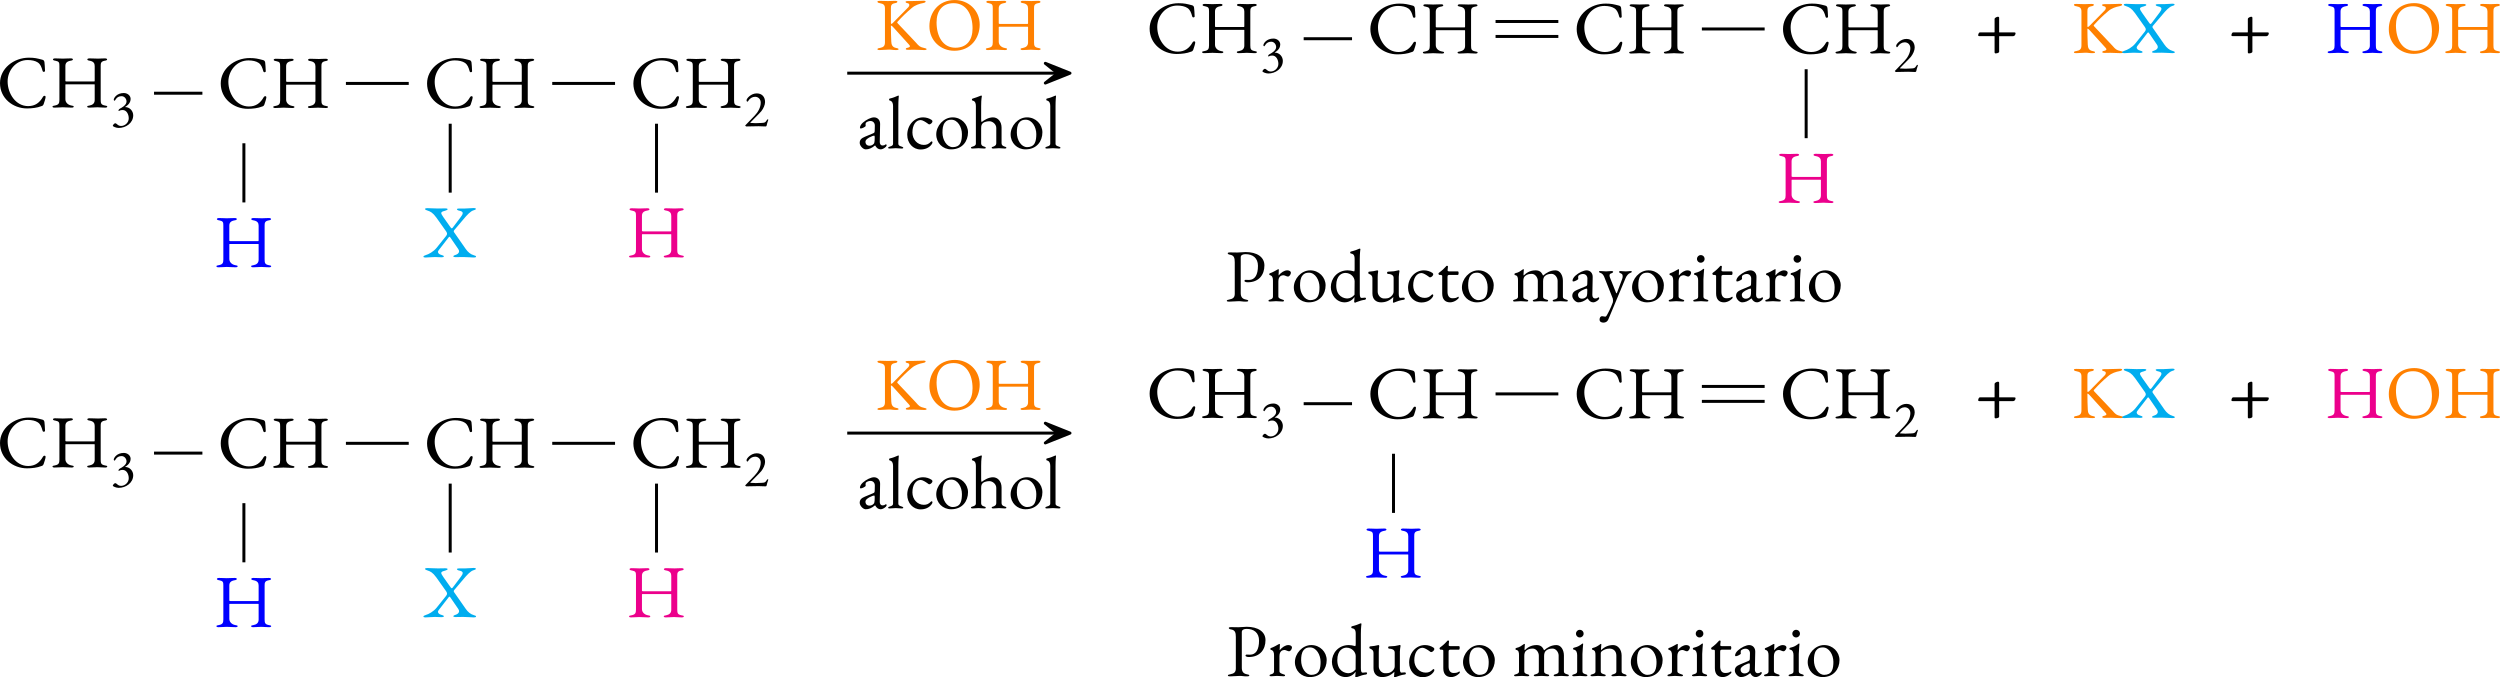 <?xml version="1.0" encoding="UTF-8" standalone="no"?>
<svg
   width="333.188pt"
   height="90.284pt"
   viewBox="0 0 333.188 90.283"
   version="1.1"
   id="svg6185"
   sodipodi:docname="deshidrohalogenacion-haluros-alquilo.svg"
   inkscape:version="1.2.2 (b0a8486, 2022-12-01)"
   xmlns:inkscape="http://www.inkscape.org/namespaces/inkscape"
   xmlns:sodipodi="http://sodipodi.sourceforge.net/DTD/sodipodi-0.dtd"
   xmlns:xlink="http://www.w3.org/1999/xlink"
   xmlns="http://www.w3.org/2000/svg"
   xmlns:svg="http://www.w3.org/2000/svg">
  <sodipodi:namedview
     id="namedview6187"
     pagecolor="#ffffff"
     bordercolor="#666666"
     borderopacity="1.0"
     inkscape:showpageshadow="2"
     inkscape:pageopacity="0.0"
     inkscape:pagecheckerboard="0"
     inkscape:deskcolor="#d1d1d1"
     inkscape:document-units="pt"
     showgrid="false"
     inkscape:zoom="1.8266272"
     inkscape:cx="220.07774"
     inkscape:cy="61.86265"
     inkscape:window-width="1280"
     inkscape:window-height="456"
     inkscape:window-x="1940"
     inkscape:window-y="460"
     inkscape:window-maximized="0"
     inkscape:current-layer="svg6185" />
  <defs
     id="defs5739">
    <g
       id="g5737">
      <g
         id="glyph-0-0">
        <path
           d="M 0.5,0 H 4.484 V -4.719 H 0.5 Z M 1,-0.5 V -4.219 H 3.984 V -0.5 Z m 0,0"
           id="path5662" />
      </g>
      <g
         id="glyph-0-1">
        <path
           d="m 4.062,0.156 c 0.641,0 1.391,-0.094 1.875,-0.297 C 6.156,-0.203 6.156,-0.219 6.266,-0.406 6.375,-0.703 6.531,-1.219 6.531,-1.375 c 0,-0.203 -0.25,-0.203 -0.344,-0.031 -0.438,0.781 -1.031,1.25 -1.984,1.25 -1.656,0 -2.734,-1.672 -2.734,-3.297 0,-1.469 1.109,-2.844 2.672,-2.844 0.547,0 1.031,0.109 1.359,0.328 0.359,0.25 0.484,0.609 0.625,1.109 0.062,0.234 0.344,0.141 0.328,0 C 6.438,-5.391 6.406,-5.703 6.375,-6.016 6.344,-6.188 6.281,-6.297 6.078,-6.344 c -0.672,-0.172 -1,-0.266 -1.766,-0.266 -2.047,0 -3.859,1.453 -3.859,3.391 0,2.031 1.734,3.375 3.609,3.375 z m 0,0"
           id="path5665" />
      </g>
      <g
         id="glyph-0-2">
        <path
           d="M 0.656,0.047 C 1.203,0.047 1.328,0 1.75,0 c 0.469,0 0.625,0.047 1.172,0.047 0.172,0 0.281,-0.047 0.281,-0.125 0,-0.094 -0.078,-0.125 -0.312,-0.156 C 2.438,-0.312 2.094,-0.641 2.094,-1.062 v -1.891 c 0,-0.078 0,-0.109 0.047,-0.109 h 3.812 C 6.016,-3.062 6,-2.984 6,-2.906 v 1.938 C 6,-0.531 5.734,-0.312 5.312,-0.234 5.078,-0.203 5,-0.172 5,-0.078 5,0 5.109,0.047 5.281,0.047 5.828,0.047 5.938,0 6.344,0 c 0.422,0 0.5,0.047 1.047,0.047 0.172,0 0.281,-0.047 0.281,-0.125 0,-0.094 -0.078,-0.125 -0.312,-0.156 -0.5,-0.094 -0.562,-0.281 -0.562,-0.766 v -4.5 c 0,-0.375 0.031,-0.609 0.531,-0.703 C 7.562,-6.234 7.656,-6.297 7.656,-6.375 c 0,-0.078 -0.094,-0.141 -0.297,-0.141 -0.531,0 -0.547,0.031 -0.906,0.031 -0.438,0 -0.609,-0.031 -1.156,-0.031 -0.172,0 -0.281,0.062 -0.281,0.141 0,0.078 0.094,0.141 0.328,0.172 C 5.844,-6.109 6,-5.859 6,-5.5 v 1.938 c 0,0.094 -0.016,0.125 -0.062,0.125 H 2.234 c -0.062,0 -0.141,-0.016 -0.141,-0.094 V -5.5 c 0,-0.375 0.172,-0.609 0.672,-0.703 C 3,-6.234 3.094,-6.297 3.094,-6.375 c 0,-0.078 -0.078,-0.141 -0.281,-0.141 -0.547,0 -0.656,0.031 -1.062,0.031 -0.391,0 -0.484,-0.031 -1.016,-0.031 -0.203,0 -0.297,0.062 -0.297,0.141 0,0.078 0.094,0.141 0.328,0.172 0.5,0.094 0.531,0.25 0.531,0.703 v 4.516 c 0,0.469 -0.109,0.656 -0.609,0.75 -0.234,0.031 -0.312,0.062 -0.312,0.156 0,0.078 0.109,0.125 0.281,0.125 z m 0,0"
           id="path5668" />
      </g>
      <g
         id="glyph-0-3">
        <path
           d="m 0.234,0.047 c 0.328,0 0.812,-0.062 1.266,-0.062 0.359,0 0.703,0.031 0.875,0.031 0.172,0 0.297,-0.031 0.297,-0.109 0,-0.094 -0.094,-0.141 -0.328,-0.203 -0.266,-0.062 -0.453,-0.219 -0.453,-0.406 0,-0.062 0.031,-0.141 0.094,-0.219 L 3.328,-2.656 C 3.406,-2.75 3.453,-2.75 3.547,-2.609 l 1.031,1.5 c 0.094,0.125 0.125,0.234 0.125,0.328 0,0.25 -0.234,0.406 -0.438,0.469 C 4.125,-0.266 3.938,-0.203 3.938,-0.109 3.938,-0.031 4.062,0 4.234,0 4.469,0 4.844,-0.016 5.25,-0.016 c 0.469,0 1.156,0.062 1.422,0.062 0.172,0 0.297,-0.031 0.297,-0.109 0,-0.094 -0.094,-0.141 -0.328,-0.203 -0.375,-0.094 -0.766,-0.406 -1.062,-0.844 L 4.031,-3.328 c -0.078,-0.156 -0.047,-0.188 0.141,-0.406 L 5.312,-5.078 C 5.75,-5.609 6.234,-6.125 6.609,-6.234 6.844,-6.297 6.938,-6.344 6.938,-6.438 c 0,-0.078 -0.125,-0.109 -0.281,-0.109 -0.281,0 -0.75,0.062 -1.141,0.062 -0.297,0 -0.578,0 -0.812,0 -0.172,0 -0.281,0.031 -0.281,0.109 0,0.078 0.188,0.172 0.328,0.188 0.312,0.062 0.438,0.172 0.438,0.312 0,0.141 -0.094,0.312 -0.25,0.516 L 3.875,-3.953 C 3.766,-3.812 3.703,-3.781 3.562,-3.984 l -0.906,-1.281 c -0.219,-0.312 -0.328,-0.5 -0.328,-0.609 0,-0.172 0.188,-0.219 0.516,-0.312 C 3.078,-6.266 3.172,-6.297 3.172,-6.391 3.172,-6.469 3.047,-6.5 2.875,-6.5 c -0.172,0 -0.578,0.016 -0.984,0.016 -0.5,0 -1.094,-0.047 -1.422,-0.047 -0.172,0 -0.297,0.031 -0.297,0.109 0,0.094 0.125,0.156 0.344,0.219 0.328,0.109 0.656,0.234 1.156,0.922 L 3,-3.406 c 0.188,0.281 0.094,0.422 -0.047,0.609 l -1.25,1.562 C 1.281,-0.719 0.625,-0.375 0.281,-0.281 c -0.219,0.078 -0.328,0.125 -0.328,0.219 0,0.078 0.109,0.109 0.281,0.109 z m 0,0"
           id="path5671" />
      </g>
      <g
         id="glyph-0-4">
        <path
           d="m 0.594,0.047 c 0.547,0 0.766,-0.062 1.266,-0.062 0.375,0 0.438,0.062 0.969,0.062 C 3,0.047 3.125,0.016 3.125,-0.062 c 0,-0.094 -0.109,-0.141 -0.328,-0.172 -0.5,-0.094 -0.625,-0.438 -0.641,-0.859 C 2.125,-1.891 2.109,-2.375 2.109,-3.016 c 0,-0.062 -0.016,-0.203 0.031,-0.203 0.047,0 0.156,0.094 0.234,0.172 l 2.109,2.328 c 0.078,0.094 0.156,0.172 0.156,0.25 0,0.078 -0.078,0.156 -0.281,0.203 -0.188,0.031 -0.266,0.078 -0.266,0.172 0,0.078 0.109,0.109 0.281,0.109 C 4.828,0.016 4.938,0 5.188,0 c 0.547,0 0.797,0.047 1.375,0.047 0.172,0 0.297,-0.031 0.297,-0.109 0,-0.094 -0.094,-0.125 -0.328,-0.172 -0.562,-0.125 -0.672,-0.234 -1.094,-0.719 l -2.422,-2.562 C 2.953,-3.594 2.922,-3.656 2.969,-3.703 3.672,-4.469 4.172,-4.953 4.891,-5.562 5.344,-5.953 5.906,-6.125 6.406,-6.219 6.625,-6.266 6.734,-6.328 6.734,-6.422 c 0,-0.062 -0.094,-0.109 -0.219,-0.109 -0.141,0 -1.047,0.047 -1.625,0.047 h -0.531 c -0.172,0 -0.297,0.031 -0.297,0.109 0,0.078 0.078,0.141 0.312,0.188 0.125,0.031 0.188,0.125 0.188,0.234 0,0.094 -0.047,0.203 -0.141,0.297 l -2,2.031 c -0.062,0.094 -0.203,0.188 -0.266,0.188 -0.047,0 -0.047,-0.141 -0.047,-0.188 V -5.5 c 0,-0.375 0.031,-0.609 0.531,-0.703 C 2.875,-6.234 2.969,-6.312 2.969,-6.406 c 0,-0.078 -0.125,-0.109 -0.281,-0.109 -0.547,0 -0.594,0.031 -0.969,0.031 -0.438,0 -0.578,-0.031 -1.125,-0.031 -0.172,0 -0.281,0.031 -0.281,0.109 0,0.094 0.094,0.172 0.328,0.203 0.5,0.094 0.672,0.25 0.672,0.703 V -1 c 0,0.484 -0.172,0.672 -0.672,0.766 C 0.406,-0.203 0.312,-0.156 0.312,-0.062 c 0,0.078 0.109,0.109 0.281,0.109 z m 0,0"
           id="path5674" />
      </g>
      <g
         id="glyph-0-5">
        <path
           d="m 3.766,0.141 c 2.203,0 3.391,-1.688 3.391,-3.484 0,-1.953 -1.547,-3.281 -3.312,-3.281 -2.203,0 -3.391,1.688 -3.391,3.484 0,1.969 1.547,3.281 3.312,3.281 z m 0.141,-0.406 c -1.656,0 -2.5,-1.516 -2.5,-3.375 0,-1.547 0.781,-2.562 2.281,-2.562 1.672,0 2.516,1.516 2.516,3.359 0,1.562 -0.766,2.578 -2.297,2.578 z m 0,0"
           id="path5677" />
      </g>
      <g
         id="glyph-0-6">
        <path
           d="m 1.172,0.141 c 0.422,0 0.797,-0.156 1.234,-0.516 H 2.438 c 0.188,0.344 0.422,0.516 0.734,0.516 0.203,0 0.484,-0.141 0.688,-0.344 0.062,-0.062 0.109,-0.172 0.109,-0.219 0,-0.062 -0.047,-0.109 -0.109,-0.109 -0.016,0 -0.047,0 -0.078,0.047 C 3.688,-0.406 3.578,-0.375 3.406,-0.375 3.188,-0.375 3.047,-0.562 3.047,-0.844 L 3.094,-3.234 C 3.109,-3.75 2.766,-4.125 2.281,-4.125 c -0.391,0 -1.031,0.297 -1.484,0.703 -0.25,0.219 -0.391,0.484 -0.391,0.688 0,0.047 0.031,0.094 0.109,0.094 0.188,0 0.656,-0.25 0.656,-0.344 l -0.016,-0.188 c 0,-0.125 0.016,-0.234 0.094,-0.281 0.141,-0.109 0.359,-0.188 0.547,-0.188 0.391,0 0.609,0.297 0.594,0.641 L 2.375,-2.359 C 2.359,-2.094 2.359,-2.078 2.094,-1.969 L 1.078,-1.547 C 0.594,-1.344 0.375,-1.141 0.375,-0.719 c 0,0.375 0.438,0.859 0.797,0.859 z m 0.469,-0.484 c -0.25,0 -0.5,-0.172 -0.5,-0.531 0,-0.219 0.234,-0.5 0.938,-0.766 C 2.188,-1.672 2.25,-1.688 2.281,-1.688 c 0.078,0 0.094,0.062 0.094,0.219 l -0.016,0.484 c -0.016,0.25 -0.062,0.344 -0.141,0.406 -0.141,0.156 -0.328,0.234 -0.578,0.234 z m 0,0"
           id="path5680" />
      </g>
      <g
         id="glyph-0-7">
        <path
           d="m 0.391,0.031 c 0.391,0 0.453,-0.047 0.812,-0.047 0.344,0 0.406,0.047 0.797,0.047 0.078,0 0.203,-0.016 0.203,-0.094 0,-0.094 -0.125,-0.141 -0.234,-0.172 C 1.781,-0.297 1.547,-0.344 1.547,-0.625 v -4.984 c 0,-0.891 0.062,-1.234 0.062,-1.344 0,-0.031 -0.016,-0.078 -0.047,-0.078 -0.016,0 -0.031,0.016 -0.062,0.016 -0.312,0.125 -0.609,0.281 -1.125,0.391 -0.031,0.016 -0.062,0.062 -0.062,0.125 0,0.062 0.031,0.125 0.078,0.125 0.328,0.078 0.453,0.344 0.453,0.734 V -0.625 c 0,0.281 -0.219,0.328 -0.422,0.391 C 0.312,-0.203 0.188,-0.156 0.188,-0.062 c 0,0.078 0.125,0.094 0.203,0.094 z m 0,0"
           id="path5683" />
      </g>
      <g
         id="glyph-0-8">
        <path
           d="m 2.125,0.156 c 0.609,0 1.109,-0.219 1.438,-0.641 0.094,-0.125 0.141,-0.219 0.141,-0.297 0,-0.094 -0.047,-0.141 -0.109,-0.141 -0.031,0 -0.062,0.016 -0.094,0.047 -0.312,0.312 -0.562,0.422 -0.953,0.422 -0.844,0 -1.516,-0.719 -1.516,-1.656 0,-0.984 0.453,-1.656 1.109,-1.656 0.234,0 0.641,0.25 0.938,0.469 0.078,0.062 0.125,0.109 0.203,0.109 0.172,0 0.422,-0.234 0.422,-0.406 0,-0.062 -0.031,-0.125 -0.109,-0.188 C 3.266,-4 2.875,-4.125 2.453,-4.125 c -1.172,0 -2.109,1.031 -2.109,2.328 0,1.109 0.766,1.953 1.781,1.953 z m 0,0"
           id="path5686" />
      </g>
      <g
         id="glyph-0-9">
        <path
           d="m 2.328,0.141 c 1.5,0 2.25,-1.094 2.25,-2.266 0,-1.078 -0.891,-2 -2.047,-2 -1.219,0 -2.188,1.156 -2.188,2.266 0,1.156 0.875,2 1.984,2 z m 0.219,-0.297 c -0.797,0 -1.375,-0.953 -1.375,-1.938 0,-0.484 0.047,-0.984 0.312,-1.328 C 1.719,-3.734 2,-3.812 2.359,-3.812 c 0.844,0 1.406,0.984 1.406,1.922 0,0.391 -0.031,0.875 -0.203,1.188 C 3.375,-0.312 2.984,-0.156 2.547,-0.156 Z m 0,0"
           id="path5689" />
      </g>
      <g
         id="glyph-0-10">
        <path
           d="m 0.391,0.031 c 0.391,0 0.453,-0.047 0.812,-0.047 0.344,0 0.359,0.047 0.75,0.047 0.156,0 0.203,-0.031 0.203,-0.109 0,-0.078 -0.078,-0.125 -0.219,-0.156 -0.203,-0.062 -0.375,-0.141 -0.391,-0.406 v -2.031 c 0,-0.406 0.062,-0.547 0.266,-0.719 0.188,-0.141 0.578,-0.219 0.828,-0.219 0.438,0 0.922,0.406 0.922,0.891 v 2.047 c 0,0.266 -0.188,0.359 -0.375,0.438 -0.156,0.047 -0.234,0.062 -0.234,0.156 0,0.078 0.062,0.109 0.203,0.109 0.391,0 0.422,-0.047 0.766,-0.047 0.359,0 0.391,0.047 0.781,0.047 0.141,0 0.203,-0.031 0.203,-0.109 0,-0.078 -0.094,-0.125 -0.234,-0.156 -0.203,-0.062 -0.406,-0.172 -0.406,-0.438 v -2.094 C 4.266,-3.547 3.781,-4.125 3.125,-4.125 2.5,-4.125 1.922,-3.734 1.609,-3.5 1.562,-3.594 1.547,-3.656 1.547,-3.875 v -1.734 c 0,-1.062 0.094,-1.234 0.094,-1.344 C 1.641,-7 1.609,-7.031 1.562,-7.031 1.547,-7.031 1.531,-7.016 1.5,-7.016 1.172,-6.875 0.672,-6.703 0.406,-6.625 0.344,-6.594 0.312,-6.562 0.312,-6.5 c 0,0.078 0.031,0.125 0.094,0.141 0.344,0.062 0.438,0.359 0.438,0.719 v 5 c 0,0.266 -0.219,0.344 -0.422,0.406 C 0.25,-0.188 0.188,-0.156 0.188,-0.078 0.188,0 0.266,0.031 0.391,0.031 Z m 0,0"
           id="path5692" />
      </g>
      <g
         id="glyph-0-11">
        <path
           d="m 0.531,0.047 c 0.531,0 0.781,-0.062 1.297,-0.062 0.375,0 0.438,0.062 0.969,0.062 0.172,0 0.297,-0.031 0.297,-0.109 0,-0.094 -0.109,-0.141 -0.328,-0.172 -0.5,-0.094 -0.672,-0.391 -0.672,-0.875 v -4.75 c 0,-0.297 0.266,-0.422 0.641,-0.422 0.969,0 1.656,0.516 1.656,1.562 0,1.188 -0.406,1.875 -1.203,1.875 -0.266,0 -0.391,-0.016 -0.453,-0.016 -0.078,0 -0.156,0.094 -0.156,0.141 0,0.078 0.156,0.188 0.438,0.188 1.531,0 2.234,-1.031 2.234,-2.25 0,-1.125 -1,-1.781 -2.516,-1.781 -0.281,0 -0.703,0.062 -1.109,0.062 -0.406,0 -0.438,-0.016 -0.984,-0.016 -0.156,0 -0.281,0.031 -0.281,0.109 0,0.094 0.094,0.172 0.328,0.203 0.5,0.094 0.609,0.406 0.609,1 V -1 c 0,0.484 -0.234,0.672 -0.734,0.766 -0.219,0.031 -0.328,0.078 -0.328,0.172 0,0.078 0.125,0.109 0.297,0.109 z m 0,0"
           id="path5695" />
      </g>
      <g
         id="glyph-0-12">
        <path
           d="m 0.484,0.031 c 0.406,0 0.469,-0.047 0.812,-0.047 0.344,0 0.469,0.047 0.859,0.047 0.141,0 0.203,-0.031 0.203,-0.109 0,-0.094 -0.094,-0.125 -0.219,-0.156 C 1.797,-0.344 1.609,-0.438 1.609,-0.625 v -2 c 0,-0.672 0.359,-0.844 0.688,-0.844 0.094,0 0.203,0.047 0.312,0.094 0.109,0.047 0.203,0.078 0.281,0.078 0.203,0 0.391,-0.312 0.391,-0.516 0,-0.172 -0.203,-0.312 -0.484,-0.312 -0.391,0 -0.828,0.281 -1.141,0.672 -0.016,0 -0.016,0 -0.016,-0.016 0.016,-0.312 0.031,-0.672 0.031,-0.75 0,-0.031 -0.031,-0.062 -0.062,-0.062 -0.031,0 -0.062,0.016 -0.141,0.062 -0.219,0.125 -0.641,0.375 -0.984,0.484 -0.047,0.016 -0.094,0.062 -0.094,0.125 0,0.062 0.047,0.125 0.094,0.125 0.328,0.078 0.406,0.359 0.406,0.719 V -0.625 c 0,0.203 -0.125,0.328 -0.375,0.391 -0.141,0.031 -0.219,0.062 -0.219,0.156 0,0.078 0.047,0.109 0.188,0.109 z m 0,0"
           id="path5698" />
      </g>
      <g
         id="glyph-0-13">
        <path
           d="m 3.562,0.188 c 0.031,0 0.047,0 0.156,-0.062 0.469,-0.188 0.797,-0.281 1.172,-0.328 0.062,0 0.141,-0.094 0.141,-0.188 0,-0.078 -0.062,-0.094 -0.188,-0.094 -0.172,0.031 -0.359,0.031 -0.422,0.031 -0.156,0 -0.219,-0.188 -0.219,-0.641 V -5.609 C 4.203,-6.5 4.281,-6.844 4.281,-6.953 4.266,-7 4.25,-7.016 4.203,-7.016 c -0.031,0 -0.078,0 -0.125,0.031 C 3.891,-6.906 3.594,-6.766 3,-6.625 2.938,-6.594 2.922,-6.547 2.922,-6.5 c 0,0.062 0.031,0.125 0.094,0.125 0.312,0.062 0.5,0.188 0.5,0.734 v 1.406 c 0,0.188 -0.047,0.25 -0.078,0.25 C 3.406,-3.984 3.375,-4 3.312,-4.016 3.156,-4.062 2.859,-4.125 2.594,-4.125 c -1.391,0 -2.25,1.078 -2.25,2.234 0,1 0.719,2.031 1.844,2.031 0.656,0 1.109,-0.406 1.312,-0.703 v 0.047 c 0,0.172 -0.047,0.469 -0.047,0.609 0,0.031 0.078,0.094 0.109,0.094 z M 2.547,-0.375 c -0.438,0 -1.484,-0.25 -1.484,-1.75 0,-1.328 0.766,-1.656 1.219,-1.656 0.734,0 1.234,0.578 1.234,1.125 L 3.5,-0.875 c -0.25,0.297 -0.594,0.5 -0.953,0.5 z m 0,0"
           id="path5701" />
      </g>
      <g
         id="glyph-0-14">
        <path
           d="M 3.656,0.188 C 3.703,0.188 3.812,0.156 3.844,0.125 4.141,0.016 4.5,-0.141 5.016,-0.203 5.094,-0.219 5.156,-0.234 5.156,-0.344 c 0,-0.125 -0.078,-0.141 -0.156,-0.141 -0.094,0 -0.359,0.031 -0.453,0.031 -0.094,0 -0.188,-0.141 -0.188,-0.5 V -3.25 c 0,-0.156 0.062,-0.625 0.078,-0.688 C 4.453,-3.984 4.453,-4 4.453,-4.031 c 0,-0.062 -0.062,-0.109 -0.125,-0.109 -0.031,0 -0.078,0.016 -0.094,0.031 C 3.875,-4.016 3.609,-3.969 3,-3.953 c -0.109,0 -0.203,0.031 -0.203,0.141 0,0.141 0.078,0.172 0.203,0.172 0.203,0 0.672,0.094 0.672,0.5 V -1.312 c 0,0.406 -0.297,0.641 -0.453,0.75 -0.25,0.188 -0.5,0.188 -0.844,0.188 -0.422,0 -0.828,-0.422 -0.828,-0.906 v -1.938 c 0,-0.297 0.016,-0.453 0.062,-0.766 C 1.609,-4.094 1.562,-4.125 1.5,-4.125 c -0.031,0 -0.031,0 -0.078,0.016 -0.359,0.078 -0.531,0.125 -0.984,0.156 -0.078,0 -0.141,0.031 -0.141,0.156 0,0.109 0.047,0.141 0.125,0.156 0.297,0.125 0.422,0.281 0.422,0.562 v 2.031 c 0,0.781 0.484,1.188 1.141,1.188 0.625,0 1.125,-0.203 1.641,-0.703 v 0.047 c 0,0.172 -0.047,0.5 -0.047,0.625 0,0.047 0.016,0.078 0.078,0.078 z m 0,0"
           id="path5704" />
      </g>
      <g
         id="glyph-0-15">
        <path
           d="m 1.891,0.141 c 0.609,0 1.156,-0.5 1.156,-0.609 0,-0.062 -0.016,-0.141 -0.062,-0.141 -0.016,0 -0.031,0.016 -0.047,0.016 -0.172,0.125 -0.344,0.188 -0.734,0.188 -0.422,0 -0.656,-0.328 -0.656,-0.859 v -1.969 c 0,-0.266 0.062,-0.281 0.391,-0.281 h 1 c 0.047,0 0.094,-0.141 0.094,-0.25 0,-0.125 -0.047,-0.219 -0.094,-0.219 H 1.797 C 1.625,-3.984 1.531,-4.031 1.562,-4.172 L 1.609,-4.625 c 0,-0.094 -0.078,-0.109 -0.141,-0.109 -0.062,0 -0.109,0.047 -0.156,0.125 -0.188,0.219 -0.5,0.516 -0.891,0.797 -0.016,0 -0.078,0.078 -0.078,0.109 0,0.094 0.062,0.188 0.125,0.188 h 0.062 c 0.25,0 0.312,0.047 0.312,0.156 v 2.312 c 0,0.781 0.391,1.188 1.047,1.188 z m 0,0"
           id="path5707" />
      </g>
      <g
         id="glyph-0-16">
        <path
           d="m 0.438,0.031 c 0.406,0 0.453,-0.047 0.812,-0.047 0.344,0 0.406,0.047 0.797,0.047 C 2.172,0.031 2.25,0 2.25,-0.078 c 0,-0.094 -0.109,-0.125 -0.219,-0.156 C 1.828,-0.297 1.594,-0.344 1.594,-0.625 v -2.047 c 0,-0.344 0.078,-0.578 0.266,-0.719 0.25,-0.203 0.531,-0.266 0.875,-0.266 0.422,0 0.797,0.469 0.797,0.938 V -0.625 c 0,0.281 -0.234,0.328 -0.438,0.391 -0.109,0.031 -0.234,0.062 -0.234,0.156 0,0.078 0.094,0.109 0.203,0.109 0.391,0 0.469,-0.047 0.828,-0.047 0.344,0 0.422,0.047 0.812,0.047 0.125,0 0.203,-0.031 0.203,-0.109 0,-0.094 -0.094,-0.125 -0.234,-0.156 -0.203,-0.062 -0.438,-0.109 -0.438,-0.391 v -2.047 c 0,-0.344 0.094,-0.578 0.266,-0.719 0.25,-0.203 0.531,-0.266 0.875,-0.266 0.422,0 0.797,0.469 0.797,0.938 V -0.625 c 0,0.281 -0.219,0.328 -0.438,0.391 -0.125,0.031 -0.219,0.062 -0.219,0.156 0,0.078 0.078,0.109 0.203,0.109 0.391,0 0.469,-0.047 0.828,-0.047 0.344,0 0.375,0.047 0.781,0.047 0.156,0 0.203,-0.031 0.203,-0.109 0,-0.094 -0.109,-0.125 -0.234,-0.156 C 7.094,-0.297 6.875,-0.344 6.875,-0.625 v -2.109 c 0,-0.703 -0.359,-1.391 -1,-1.391 -0.656,0 -1.203,0.312 -1.625,0.688 H 4.219 C 4,-3.953 3.703,-4.125 3.219,-4.125 c -0.766,0 -1.25,0.375 -1.547,0.672 h -0.031 c 0,-0.016 -0.016,-0.062 -0.016,-0.125 0,-0.188 0.047,-0.547 0.047,-0.641 0,-0.031 -0.031,-0.062 -0.062,-0.062 -0.031,0 -0.062,0.031 -0.078,0.031 -0.359,0.234 -0.484,0.391 -1.016,0.516 -0.062,0.016 -0.094,0.047 -0.094,0.125 0,0.078 0.031,0.125 0.094,0.125 0.344,0.062 0.375,0.359 0.375,0.719 V -0.625 c 0,0.281 -0.234,0.328 -0.422,0.391 -0.125,0.031 -0.234,0.062 -0.234,0.156 0,0.094 0.094,0.109 0.203,0.109 z m 0,0"
           id="path5710" />
      </g>
      <g
         id="glyph-0-17">
        <path
           d="m 0.641,2.844 c 0.281,0 0.531,-0.141 0.641,-0.406 C 1.688,1.469 2.203,0.219 2.25,0.125 L 3.594,-3.094 C 3.734,-3.422 3.984,-3.703 4.188,-3.766 4.297,-3.812 4.422,-3.844 4.422,-3.953 4.422,-4.031 4.281,-4.031 4.219,-4.031 4,-4.031 4,-3.984 3.625,-3.984 c -0.359,0 -0.531,-0.047 -0.703,-0.047 -0.078,0 -0.203,0.031 -0.203,0.109 0,0.094 0.188,0.188 0.297,0.234 0.109,0.047 0.188,0.125 0.188,0.375 0,0.109 -0.031,0.281 -0.078,0.375 l -0.688,1.828 c 0,0.016 -0.031,0.047 -0.047,0.047 -0.031,0 -0.047,-0.031 -0.062,-0.047 l -0.797,-2 C 1.5,-3.188 1.453,-3.312 1.453,-3.391 c 0,-0.188 0.047,-0.281 0.188,-0.312 C 1.75,-3.734 1.938,-3.828 1.938,-3.922 1.938,-4 1.812,-4.031 1.734,-4.031 c -0.406,0 -0.406,0.047 -0.75,0.047 -0.359,0 -0.344,-0.047 -0.734,-0.047 -0.078,0 -0.203,0 -0.203,0.078 0,0.109 0.125,0.141 0.234,0.188 0.203,0.062 0.344,0.25 0.453,0.484 l 1.156,2.922 c 0.016,0.078 0.031,0.188 0.031,0.297 0,0.078 -0.016,0.156 -0.031,0.219 -0.281,0.766 -0.625,1.422 -0.844,1.781 C 1,2.016 0.938,2.047 0.859,2.047 c -0.109,0 -0.25,-0.062 -0.406,-0.062 C 0.25,1.984 0.125,2.188 0.125,2.438 c 0,0.297 0.25,0.406 0.516,0.406 z m 0,0"
           id="path5713" />
      </g>
      <g
         id="glyph-0-18">
        <path
           d="m 1.234,-5.141 c 0.297,0 0.516,-0.219 0.516,-0.5 0,-0.297 -0.219,-0.516 -0.516,-0.516 -0.281,0 -0.5,0.219 -0.5,0.516 0,0.281 0.219,0.5 0.5,0.5 z M 0.438,0.031 c 0.391,0 0.453,-0.047 0.812,-0.047 0.344,0 0.422,0.047 0.797,0.047 C 2.188,0.031 2.25,0 2.25,-0.078 c 0,-0.094 -0.109,-0.125 -0.219,-0.156 C 1.75,-0.312 1.594,-0.391 1.594,-0.625 v -2.312 c 0,-0.438 0.094,-1.172 0.094,-1.344 0,-0.031 -0.016,-0.047 -0.062,-0.047 -0.047,0 -0.094,0.031 -0.141,0.078 C 1.312,-4.109 0.969,-3.875 0.438,-3.766 c -0.062,0.016 -0.094,0.062 -0.094,0.125 0,0.078 0.031,0.125 0.109,0.125 0.328,0.062 0.438,0.375 0.438,0.734 V -0.625 c 0,0.25 -0.141,0.312 -0.422,0.391 -0.109,0.031 -0.234,0.062 -0.234,0.156 C 0.234,0 0.312,0.031 0.438,0.031 Z m 0,0"
           id="path5716" />
      </g>
      <g
         id="glyph-0-19">
        <path
           d="m 0.438,0.031 c 0.406,0 0.453,-0.047 0.812,-0.047 0.344,0 0.406,0.047 0.797,0.047 C 2.188,0.031 2.25,0 2.25,-0.078 2.25,-0.156 2.188,-0.203 2.031,-0.234 1.828,-0.297 1.594,-0.344 1.594,-0.625 v -2.391 c 0,-0.078 0.031,-0.188 0.078,-0.234 0.281,-0.234 0.625,-0.406 1.109,-0.406 0.531,0.016 0.891,0.359 0.891,0.938 V -0.625 c 0,0.281 -0.219,0.328 -0.422,0.391 -0.109,0.031 -0.234,0.078 -0.234,0.172 0,0.078 0.141,0.094 0.203,0.094 0.406,0 0.469,-0.047 0.812,-0.047 0.359,0 0.406,0.047 0.797,0.047 0.094,0 0.203,-0.016 0.203,-0.094 0,-0.094 -0.109,-0.141 -0.219,-0.172 C 4.609,-0.297 4.375,-0.344 4.375,-0.625 V -2.734 C 4.375,-3.516 3.891,-4.125 3.25,-4.125 c -0.625,0 -1.141,0.219 -1.609,0.672 0,-0.016 -0.016,-0.062 -0.016,-0.125 0,-0.188 0.047,-0.547 0.047,-0.641 0,-0.031 -0.016,-0.062 -0.047,-0.062 -0.047,0 -0.062,0.016 -0.109,0.047 -0.281,0.203 -0.531,0.391 -1,0.5 -0.062,0.016 -0.094,0.062 -0.094,0.125 0,0.078 0.047,0.109 0.109,0.125 0.344,0.094 0.359,0.359 0.359,0.719 V -0.625 c 0,0.281 -0.219,0.328 -0.422,0.391 -0.156,0.031 -0.234,0.062 -0.234,0.156 C 0.234,0 0.312,0.031 0.438,0.031 Z m 0,0"
           id="path5719" />
      </g>
      <g
         id="glyph-1-0">
        <path
           d="M 0.344,0 H 3.141 V -3.297 H 0.344 Z M 0.703,-0.344 V -2.953 H 2.781 v 2.609 z m 0,0"
           id="path5722" />
      </g>
      <g
         id="glyph-1-1">
        <path
           d="m 1.125,0.266 c 0.938,0 1.938,-0.641 1.938,-1.688 C 3.062,-2 2.594,-2.516 2,-2.516 c -0.031,0 -0.031,-0.016 0,-0.031 0.531,-0.312 0.719,-0.719 0.719,-1.047 0,-0.469 -0.438,-0.797 -0.906,-0.797 -0.938,0 -1.344,0.656 -1.344,0.906 0,0.062 0.078,0.125 0.109,0.125 0.109,0 0.219,-0.609 0.938,-0.609 0.375,0 0.656,0.344 0.656,0.719 0,0.5 -0.719,0.859 -0.875,0.938 -0.094,0.047 -0.172,0.125 -0.203,0.234 -0.016,0.047 0.062,0.094 0.109,0.062 0.156,-0.094 0.344,-0.109 0.453,-0.109 0.531,0 0.812,0.578 0.812,1.109 C 2.469,-0.438 1.953,0 1.453,0 1.188,0 1.047,-0.109 0.922,-0.219 0.844,-0.281 0.766,-0.359 0.656,-0.359 c -0.109,0 -0.312,0.234 -0.312,0.328 0,0.109 0.453,0.297 0.781,0.297 z m 0,0"
           id="path5725" />
      </g>
      <g
         id="glyph-1-2">
        <path
           d="m 2.922,0.016 c 0.047,0 0.125,-0.016 0.156,-0.156 C 3.141,-0.5 3.281,-0.781 3.281,-0.844 c 0,-0.047 0,-0.094 -0.047,-0.094 -0.078,0 -0.141,0.109 -0.172,0.156 -0.172,0.281 -0.266,0.312 -0.672,0.328 -0.25,0.016 -0.516,0.031 -0.781,0.031 -0.266,0 -0.469,-0.016 -0.625,-0.031 -0.047,0 -0.094,0 -0.094,-0.047 0,-0.031 1.156,-1.141 1.469,-1.516 0.281,-0.359 0.5,-0.844 0.5,-1.219 0,-0.688 -0.406,-1.156 -1.109,-1.156 -0.781,0 -1.359,0.688 -1.359,0.906 0,0.125 0.062,0.203 0.109,0.203 0.031,0 0.078,-0.047 0.109,-0.094 0.203,-0.344 0.547,-0.562 0.922,-0.562 0.406,0 0.75,0.297 0.75,0.781 0,0.625 -0.344,1.25 -0.812,1.734 L 0.281,-0.188 c -0.047,0.031 -0.062,0.047 -0.062,0.078 0,0.047 0.109,0.125 0.141,0.125 0.141,0 1.266,-0.031 1.625,-0.031 0.344,0 0.797,0.031 0.938,0.031 z m 0,0"
           id="path5728" />
      </g>
      <g
         id="glyph-2-0">
        <path
           d="M 3.781,0.297 7.438,-3.375 3.781,-7.047 0.094,-3.375 Z m -0.078,-2.5 c -0.047,0 -0.125,-0.094 -0.172,-0.234 -0.062,-0.141 -0.109,-0.312 -0.109,-0.656 0,-0.25 0.281,-0.438 0.75,-0.688 0.219,-0.109 0.469,-0.312 0.469,-0.531 0,-0.516 -0.25,-0.875 -0.766,-0.875 -0.062,0 -0.125,0 -0.172,0.016 -0.047,0.016 -0.109,0 -0.188,0 -0.156,0 -0.312,-0.219 -0.312,-0.438 0,-0.125 0.172,-0.25 0.312,-0.25 0.234,0 0.547,0.125 0.812,0.359 0.438,0.422 0.703,1.094 0.703,1.484 0,0.375 -0.172,0.562 -0.328,0.641 -0.312,0.188 -0.391,0.234 -0.641,0.391 -0.219,0.125 -0.25,0.359 -0.25,0.609 0,0.078 -0.031,0.172 -0.109,0.172 z m 0.109,1.469 c -0.25,0 -0.469,-0.203 -0.469,-0.453 0,-0.234 0.219,-0.453 0.469,-0.453 0.25,0 0.453,0.219 0.453,0.453 0,0.25 -0.203,0.453 -0.453,0.453 z m 0,0"
           id="path5731" />
      </g>
      <g
         id="glyph-2-1">
        <path
           d="m 2.812,0.078 c 0.094,0 0.484,-0.031 0.484,-0.234 v -2.016 c 0,-0.031 0,-0.047 0.031,-0.047 h 1.844 c 0.188,0 0.312,-0.219 0.312,-0.391 0,-0.062 -0.062,-0.109 -0.125,-0.109 H 3.312 c -0.016,0 -0.016,0 -0.016,-0.047 v -1.906 C 3.297,-4.75 3.219,-4.812 3.156,-4.812 3.094,-4.812 2.688,-4.719 2.688,-4.5 v 1.703 c 0,0.062 0,0.078 -0.062,0.078 H 0.734 C 0.562,-2.719 0.5,-2.422 0.5,-2.328 c 0,0.062 0.062,0.109 0.141,0.109 H 2.656 c 0.031,0 0.031,0.031 0.031,0.062 v 2.094 c 0,0.078 0.062,0.141 0.125,0.141 z m 0,0"
           id="path5734" />
      </g>
    </g>
  </defs>
  <g
     fill="#000000"
     fill-opacity="1"
     id="g5743"
     transform="translate(-7.48,-2.229)">
    <use
       xlink:href="#glyph-0-1"
       x="7.027"
       y="16.526"
       id="use5741" />
  </g>
  <g
     fill="#000000"
     fill-opacity="1"
     id="g5747"
     transform="translate(-7.48,-2.229)">
    <use
       xlink:href="#glyph-0-2"
       x="14.101"
       y="16.526"
       id="use5745" />
  </g>
  <g
     fill="#000000"
     fill-opacity="1"
     id="g5751"
     transform="translate(-7.48,-2.229)">
    <use
       xlink:href="#glyph-1-1"
       x="22.171"
       y="19.017"
       id="use5749" />
  </g>
  <g
     fill="#000000"
     fill-opacity="1"
     id="g5755"
     transform="translate(-7.48,-2.229)">
    <use
       xlink:href="#glyph-0-1"
       x="36.446"
       y="16.576"
       id="use5753" />
  </g>
  <g
     fill="#000000"
     fill-opacity="1"
     id="g5759"
     transform="translate(-7.48,-2.229)">
    <use
       xlink:href="#glyph-0-2"
       x="43.52"
       y="16.576"
       id="use5757" />
  </g>
  <path
     fill="none"
     stroke-width="0.399"
     stroke-linecap="butt"
     stroke-linejoin="miter"
     stroke="#000000"
     stroke-opacity="1"
     stroke-miterlimit="10"
     d="M 20.528,12.423 H 26.974"
     id="path5761" />
  <g
     fill="#0000ff"
     fill-opacity="1"
     id="g5765"
     transform="translate(-7.48,-2.229)">
    <use
       xlink:href="#glyph-0-2"
       x="35.949"
       y="37.805"
       id="use5763" />
  </g>
  <path
     fill="none"
     stroke-width="0.399"
     stroke-linecap="butt"
     stroke-linejoin="miter"
     stroke="#000000"
     stroke-opacity="1"
     stroke-miterlimit="10"
     d="m 32.505,19.095 v 7.883"
     id="path5767" />
  <g
     fill="#000000"
     fill-opacity="1"
     id="g5771"
     transform="translate(-7.48,-2.229)">
    <use
       xlink:href="#glyph-0-1"
       x="63.944"
       y="16.576"
       id="use5769" />
  </g>
  <g
     fill="#000000"
     fill-opacity="1"
     id="g5775"
     transform="translate(-7.48,-2.229)">
    <use
       xlink:href="#glyph-0-2"
       x="71.018"
       y="16.576"
       id="use5773" />
  </g>
  <path
     fill="none"
     stroke-width="0.399"
     stroke-linecap="butt"
     stroke-linejoin="miter"
     stroke="#000000"
     stroke-opacity="1"
     stroke-miterlimit="10"
     d="M 46.102,11.118 H 54.474"
     id="path5777" />
  <g
     fill="#00adef"
     fill-opacity="1"
     id="g5781"
     transform="translate(-7.48,-2.229)">
    <use
       xlink:href="#glyph-0-3"
       x="63.959"
       y="36.501"
       id="use5779" />
  </g>
  <path
     fill="none"
     stroke-width="0.399"
     stroke-linecap="butt"
     stroke-linejoin="miter"
     stroke="#000000"
     stroke-opacity="1"
     stroke-miterlimit="10"
     d="m 60.001,16.489 v 9.184"
     id="path5783" />
  <g
     fill="#000000"
     fill-opacity="1"
     id="g5787"
     transform="translate(-7.48,-2.229)">
    <use
       xlink:href="#glyph-0-1"
       x="91.441"
       y="16.576"
       id="use5785" />
  </g>
  <g
     fill="#000000"
     fill-opacity="1"
     id="g5791"
     transform="translate(-7.48,-2.229)">
    <use
       xlink:href="#glyph-0-2"
       x="98.515"
       y="16.576"
       id="use5789" />
  </g>
  <g
     fill="#000000"
     fill-opacity="1"
     id="g5795"
     transform="translate(-7.48,-2.229)">
    <use
       xlink:href="#glyph-1-2"
       x="106.585"
       y="19.067"
       id="use5793" />
  </g>
  <path
     fill="none"
     stroke-width="0.399"
     stroke-linecap="butt"
     stroke-linejoin="miter"
     stroke="#000000"
     stroke-opacity="1"
     stroke-miterlimit="10"
     d="m 73.599,11.118 h 8.371"
     id="path5797" />
  <g
     fill="#ec008c"
     fill-opacity="1"
     id="g5801"
     transform="translate(-7.48,-2.229)">
    <use
       xlink:href="#glyph-0-2"
       x="90.943"
       y="36.501"
       id="use5799" />
  </g>
  <path
     fill="none"
     stroke-width="0.399"
     stroke-linecap="butt"
     stroke-linejoin="miter"
     stroke="#000000"
     stroke-opacity="1"
     stroke-miterlimit="10"
     d="m 87.497,16.489 v 9.184"
     id="path5803" />
  <path
     fill="none"
     stroke-width="0.399"
     stroke-linecap="butt"
     stroke-linejoin="miter"
     stroke="#000000"
     stroke-opacity="1"
     stroke-miterlimit="10"
     d="m 112.915,9.751 h 27.953"
     id="path5805" />
  <path
     fill-rule="nonzero"
     fill="#000000"
     fill-opacity="1"
     stroke-width="0.399"
     stroke-linecap="butt"
     stroke-linejoin="round"
     stroke="#000000"
     stroke-opacity="1"
     stroke-miterlimit="10"
     d="m 142.602,9.751 -3.285,-1.312 1.648,1.312 -1.648,1.316 z m 0,0"
     id="path5807" />
  <g
     fill="#ff8000"
     fill-opacity="1"
     id="g5815"
     transform="translate(-7.48,-2.229)">
    <use
       xlink:href="#glyph-0-4"
       x="124.109"
       y="8.854"
       id="use5809" />
    <use
       xlink:href="#glyph-0-5"
       x="130.893"
       y="8.854"
       id="use5811" />
    <use
       xlink:href="#glyph-0-2"
       x="138.494"
       y="8.854"
       id="use5813" />
  </g>
  <g
     fill="#000000"
     fill-opacity="1"
     id="g5823"
     transform="translate(-7.48,-2.229)">
    <use
       xlink:href="#glyph-0-6"
       x="121.683"
       y="21.995"
       id="use5817" />
    <use
       xlink:href="#glyph-0-7"
       x="125.659"
       y="21.995"
       id="use5819" />
    <use
       xlink:href="#glyph-0-8"
       x="128.05"
       y="21.995"
       id="use5821" />
  </g>
  <g
     fill="#000000"
     fill-opacity="1"
     id="g5827"
     transform="translate(-7.48,-2.229)">
    <use
       xlink:href="#glyph-0-9"
       x="131.915"
       y="21.995"
       id="use5825" />
  </g>
  <g
     fill="#000000"
     fill-opacity="1"
     id="g5833"
     transform="translate(-7.48,-2.229)">
    <use
       xlink:href="#glyph-0-10"
       x="136.697"
       y="21.995"
       id="use5829" />
    <use
       xlink:href="#glyph-0-9"
       x="141.828"
       y="21.995"
       id="use5831" />
  </g>
  <g
     fill="#000000"
     fill-opacity="1"
     id="g5837"
     transform="translate(-7.48,-2.229)">
    <use
       xlink:href="#glyph-0-7"
       x="146.61"
       y="21.995"
       id="use5835" />
  </g>
  <g
     fill="#000000"
     fill-opacity="1"
     id="g5841"
     transform="translate(-7.48,-2.229)">
    <use
       xlink:href="#glyph-0-1"
       x="160.244"
       y="9.267"
       id="use5839" />
  </g>
  <g
     fill="#000000"
     fill-opacity="1"
     id="g5845"
     transform="translate(-7.48,-2.229)">
    <use
       xlink:href="#glyph-0-2"
       x="167.317"
       y="9.267"
       id="use5843" />
  </g>
  <g
     fill="#000000"
     fill-opacity="1"
     id="g5849"
     transform="translate(-7.48,-2.229)">
    <use
       xlink:href="#glyph-1-1"
       x="175.387"
       y="11.758"
       id="use5847" />
  </g>
  <g
     fill="#000000"
     fill-opacity="1"
     id="g5853"
     transform="translate(-7.48,-2.229)">
    <use
       xlink:href="#glyph-0-1"
       x="189.663"
       y="9.317"
       id="use5851" />
  </g>
  <g
     fill="#000000"
     fill-opacity="1"
     id="g5857"
     transform="translate(-7.48,-2.229)">
    <use
       xlink:href="#glyph-0-2"
       x="196.738"
       y="9.317"
       id="use5855" />
  </g>
  <path
     fill="none"
     stroke-width="0.399"
     stroke-linecap="butt"
     stroke-linejoin="miter"
     stroke="#000000"
     stroke-opacity="1"
     stroke-miterlimit="10"
     d="m 173.747,5.161 h 6.445"
     id="path5859" />
  <g
     fill="#000000"
     fill-opacity="1"
     id="g5863"
     transform="translate(-7.48,-2.229)">
    <use
       xlink:href="#glyph-0-1"
       x="217.161"
       y="9.317"
       id="use5861" />
  </g>
  <g
     fill="#000000"
     fill-opacity="1"
     id="g5867"
     transform="translate(-7.48,-2.229)">
    <use
       xlink:href="#glyph-0-2"
       x="224.234"
       y="9.317"
       id="use5865" />
  </g>
  <path
     fill="none"
     stroke-width="0.399"
     stroke-linecap="butt"
     stroke-linejoin="miter"
     stroke="#000000"
     stroke-opacity="1"
     stroke-miterlimit="10"
     d="m 199.321,2.864 h 8.367"
     id="path5869" />
  <path
     fill="none"
     stroke-width="0.399"
     stroke-linecap="butt"
     stroke-linejoin="miter"
     stroke="#000000"
     stroke-opacity="1"
     stroke-miterlimit="10"
     d="m 199.321,4.857 h 8.367"
     id="path5871" />
  <g
     fill="#000000"
     fill-opacity="1"
     id="g5875"
     transform="translate(-7.48,-2.229)">
    <use
       xlink:href="#glyph-0-1"
       x="244.658"
       y="9.317"
       id="use5873" />
  </g>
  <g
     fill="#000000"
     fill-opacity="1"
     id="g5879"
     transform="translate(-7.48,-2.229)">
    <use
       xlink:href="#glyph-0-2"
       x="251.732"
       y="9.317"
       id="use5877" />
  </g>
  <g
     fill="#000000"
     fill-opacity="1"
     id="g5883"
     transform="translate(-7.48,-2.229)">
    <use
       xlink:href="#glyph-1-2"
       x="259.802"
       y="11.808"
       id="use5881" />
  </g>
  <path
     fill="none"
     stroke-width="0.399"
     stroke-linecap="butt"
     stroke-linejoin="miter"
     stroke="#000000"
     stroke-opacity="1"
     stroke-miterlimit="10"
     d="m 226.817,3.861 h 8.367"
     id="path5885" />
  <g
     fill="#ec008c"
     fill-opacity="1"
     id="g5889"
     transform="translate(-7.48,-2.229)">
    <use
       xlink:href="#glyph-0-2"
       x="244.161"
       y="29.242"
       id="use5887" />
  </g>
  <path
     fill="none"
     stroke-width="0.399"
     stroke-linecap="butt"
     stroke-linejoin="miter"
     stroke="#000000"
     stroke-opacity="1"
     stroke-miterlimit="10"
     d="M 240.716,9.228 V 18.415"
     id="path5891" />
  <g
     fill="#000000"
     fill-opacity="1"
     id="g5909"
     transform="translate(-7.48,-2.229)">
    <use
       xlink:href="#glyph-0-11"
       x="170.745"
       y="42.383"
       id="use5893" />
    <use
       xlink:href="#glyph-0-12"
       x="176.244"
       y="42.383"
       id="use5895" />
    <use
       xlink:href="#glyph-0-9"
       x="179.571"
       y="42.383"
       id="use5897" />
    <use
       xlink:href="#glyph-0-13"
       x="184.503"
       y="42.383"
       id="use5899" />
    <use
       xlink:href="#glyph-0-14"
       x="189.544"
       y="42.383"
       id="use5901" />
    <use
       xlink:href="#glyph-0-8"
       x="194.794"
       y="42.383"
       id="use5903" />
    <use
       xlink:href="#glyph-0-15"
       x="198.849"
       y="42.383"
       id="use5905" />
    <use
       xlink:href="#glyph-0-9"
       x="201.977"
       y="42.383"
       id="use5907" />
  </g>
  <g
     fill="#000000"
     fill-opacity="1"
     id="g5915"
     transform="translate(-7.48,-2.229)">
    <use
       xlink:href="#glyph-0-16"
       x="208.901"
       y="42.383"
       id="use5911" />
    <use
       xlink:href="#glyph-0-6"
       x="216.652"
       y="42.383"
       id="use5913" />
  </g>
  <g
     fill="#000000"
     fill-opacity="1"
     id="g5919"
     transform="translate(-7.48,-2.229)">
    <use
       xlink:href="#glyph-0-17"
       x="220.538"
       y="42.383"
       id="use5917" />
  </g>
  <g
     fill="#000000"
     fill-opacity="1"
     id="g5937"
     transform="translate(-7.48,-2.229)">
    <use
       xlink:href="#glyph-0-9"
       x="224.652"
       y="42.383"
       id="use5921" />
    <use
       xlink:href="#glyph-0-12"
       x="229.584"
       y="42.383"
       id="use5923" />
    <use
       xlink:href="#glyph-0-18"
       x="232.911"
       y="42.383"
       id="use5925" />
    <use
       xlink:href="#glyph-0-15"
       x="235.352"
       y="42.383"
       id="use5927" />
    <use
       xlink:href="#glyph-0-6"
       x="238.48"
       y="42.383"
       id="use5929" />
    <use
       xlink:href="#glyph-0-12"
       x="242.455"
       y="42.383"
       id="use5931" />
    <use
       xlink:href="#glyph-0-18"
       x="245.783"
       y="42.383"
       id="use5933" />
    <use
       xlink:href="#glyph-0-9"
       x="248.224"
       y="42.383"
       id="use5935" />
  </g>
  <g
     fill="#000000"
     fill-opacity="1"
     id="g5941"
     transform="translate(-7.48,-2.229)">
    <use
       xlink:href="#glyph-2-1"
       x="270.621"
       y="9.267"
       id="use5939" />
  </g>
  <g
     fill="#ff8000"
     fill-opacity="1"
     id="g5945"
     transform="translate(-7.48,-2.229)">
    <use
       xlink:href="#glyph-0-4"
       x="283.572"
       y="9.267"
       id="use5943" />
  </g>
  <g
     fill="#00adef"
     fill-opacity="1"
     id="g5949"
     transform="translate(-7.48,-2.229)">
    <use
       xlink:href="#glyph-0-3"
       x="290.357"
       y="9.267"
       id="use5947" />
  </g>
  <g
     fill="#000000"
     fill-opacity="1"
     id="g5953"
     transform="translate(-7.48,-2.229)">
    <use
       xlink:href="#glyph-2-1"
       x="304.373"
       y="9.267"
       id="use5951" />
  </g>
  <g
     fill="#0000ff"
     fill-opacity="1"
     id="g5957"
     transform="translate(-7.48,-2.229)">
    <use
       xlink:href="#glyph-0-2"
       x="317.324"
       y="9.267"
       id="use5955" />
  </g>
  <g
     fill="#ff8000"
     fill-opacity="1"
     id="g5963"
     transform="translate(-7.48,-2.229)">
    <use
       xlink:href="#glyph-0-5"
       x="325.394"
       y="9.267"
       id="use5959" />
    <use
       xlink:href="#glyph-0-2"
       x="332.996"
       y="9.267"
       id="use5961" />
  </g>
  <g
     fill="#000000"
     fill-opacity="1"
     id="g5967"
     transform="translate(-7.48,-2.229)">
    <use
       xlink:href="#glyph-0-1"
       x="7.027"
       y="64.491"
       id="use5965" />
  </g>
  <g
     fill="#000000"
     fill-opacity="1"
     id="g5971"
     transform="translate(-7.48,-2.229)">
    <use
       xlink:href="#glyph-0-2"
       x="14.101"
       y="64.491"
       id="use5969" />
  </g>
  <g
     fill="#000000"
     fill-opacity="1"
     id="g5975"
     transform="translate(-7.48,-2.229)">
    <use
       xlink:href="#glyph-1-1"
       x="22.171"
       y="66.982"
       id="use5973" />
  </g>
  <g
     fill="#000000"
     fill-opacity="1"
     id="g5979"
     transform="translate(-7.48,-2.229)">
    <use
       xlink:href="#glyph-0-1"
       x="36.446"
       y="64.541"
       id="use5977" />
  </g>
  <g
     fill="#000000"
     fill-opacity="1"
     id="g5983"
     transform="translate(-7.48,-2.229)">
    <use
       xlink:href="#glyph-0-2"
       x="43.52"
       y="64.541"
       id="use5981" />
  </g>
  <path
     fill="none"
     stroke-width="0.399"
     stroke-linecap="butt"
     stroke-linejoin="miter"
     stroke="#000000"
     stroke-opacity="1"
     stroke-miterlimit="10"
     d="M 20.528,60.388 H 26.974"
     id="path5985" />
  <g
     fill="#0000ff"
     fill-opacity="1"
     id="g5989"
     transform="translate(-7.48,-2.229)">
    <use
       xlink:href="#glyph-0-2"
       x="35.949"
       y="85.77"
       id="use5987" />
  </g>
  <path
     fill="none"
     stroke-width="0.399"
     stroke-linecap="butt"
     stroke-linejoin="miter"
     stroke="#000000"
     stroke-opacity="1"
     stroke-miterlimit="10"
     d="m 32.505,67.06 v 7.883"
     id="path5991" />
  <g
     fill="#000000"
     fill-opacity="1"
     id="g5995"
     transform="translate(-7.48,-2.229)">
    <use
       xlink:href="#glyph-0-1"
       x="63.944"
       y="64.541"
       id="use5993" />
  </g>
  <g
     fill="#000000"
     fill-opacity="1"
     id="g5999"
     transform="translate(-7.48,-2.229)">
    <use
       xlink:href="#glyph-0-2"
       x="71.018"
       y="64.541"
       id="use5997" />
  </g>
  <path
     fill="none"
     stroke-width="0.399"
     stroke-linecap="butt"
     stroke-linejoin="miter"
     stroke="#000000"
     stroke-opacity="1"
     stroke-miterlimit="10"
     d="M 46.102,59.083 H 54.474"
     id="path6001" />
  <g
     fill="#00adef"
     fill-opacity="1"
     id="g6005"
     transform="translate(-7.48,-2.229)">
    <use
       xlink:href="#glyph-0-3"
       x="63.959"
       y="84.466"
       id="use6003" />
  </g>
  <path
     fill="none"
     stroke-width="0.399"
     stroke-linecap="butt"
     stroke-linejoin="miter"
     stroke="#000000"
     stroke-opacity="1"
     stroke-miterlimit="10"
     d="m 60.001,64.454 v 9.184"
     id="path6007" />
  <g
     fill="#000000"
     fill-opacity="1"
     id="g6011"
     transform="translate(-7.48,-2.229)">
    <use
       xlink:href="#glyph-0-1"
       x="91.441"
       y="64.541"
       id="use6009" />
  </g>
  <g
     fill="#000000"
     fill-opacity="1"
     id="g6015"
     transform="translate(-7.48,-2.229)">
    <use
       xlink:href="#glyph-0-2"
       x="98.515"
       y="64.541"
       id="use6013" />
  </g>
  <g
     fill="#000000"
     fill-opacity="1"
     id="g6019"
     transform="translate(-7.48,-2.229)">
    <use
       xlink:href="#glyph-1-2"
       x="106.585"
       y="67.032"
       id="use6017" />
  </g>
  <path
     fill="none"
     stroke-width="0.399"
     stroke-linecap="butt"
     stroke-linejoin="miter"
     stroke="#000000"
     stroke-opacity="1"
     stroke-miterlimit="10"
     d="m 73.599,59.083 h 8.371"
     id="path6021" />
  <g
     fill="#ec008c"
     fill-opacity="1"
     id="g6025"
     transform="translate(-7.48,-2.229)">
    <use
       xlink:href="#glyph-0-2"
       x="90.943"
       y="84.466"
       id="use6023" />
  </g>
  <path
     fill="none"
     stroke-width="0.399"
     stroke-linecap="butt"
     stroke-linejoin="miter"
     stroke="#000000"
     stroke-opacity="1"
     stroke-miterlimit="10"
     d="m 87.497,64.454 v 9.184"
     id="path6027" />
  <path
     fill="none"
     stroke-width="0.399"
     stroke-linecap="butt"
     stroke-linejoin="miter"
     stroke="#000000"
     stroke-opacity="1"
     stroke-miterlimit="10"
     d="m 112.915,57.72 h 27.953"
     id="path6029" />
  <path
     fill-rule="nonzero"
     fill="#000000"
     fill-opacity="1"
     stroke-width="0.399"
     stroke-linecap="butt"
     stroke-linejoin="round"
     stroke="#000000"
     stroke-opacity="1"
     stroke-miterlimit="10"
     d="m 142.602,57.72 -3.285,-1.316 1.648,1.316 -1.648,1.312 z m 0,0"
     id="path6031" />
  <g
     fill="#ff8000"
     fill-opacity="1"
     id="g6039"
     transform="translate(-7.48,-2.229)">
    <use
       xlink:href="#glyph-0-4"
       x="124.109"
       y="56.819"
       id="use6033" />
    <use
       xlink:href="#glyph-0-5"
       x="130.893"
       y="56.819"
       id="use6035" />
    <use
       xlink:href="#glyph-0-2"
       x="138.494"
       y="56.819"
       id="use6037" />
  </g>
  <g
     fill="#000000"
     fill-opacity="1"
     id="g6047"
     transform="translate(-7.48,-2.229)">
    <use
       xlink:href="#glyph-0-6"
       x="121.683"
       y="69.96"
       id="use6041" />
    <use
       xlink:href="#glyph-0-7"
       x="125.659"
       y="69.96"
       id="use6043" />
    <use
       xlink:href="#glyph-0-8"
       x="128.05"
       y="69.96"
       id="use6045" />
  </g>
  <g
     fill="#000000"
     fill-opacity="1"
     id="g6051"
     transform="translate(-7.48,-2.229)">
    <use
       xlink:href="#glyph-0-9"
       x="131.915"
       y="69.96"
       id="use6049" />
  </g>
  <g
     fill="#000000"
     fill-opacity="1"
     id="g6057"
     transform="translate(-7.48,-2.229)">
    <use
       xlink:href="#glyph-0-10"
       x="136.697"
       y="69.96"
       id="use6053" />
    <use
       xlink:href="#glyph-0-9"
       x="141.828"
       y="69.96"
       id="use6055" />
  </g>
  <g
     fill="#000000"
     fill-opacity="1"
     id="g6061"
     transform="translate(-7.48,-2.229)">
    <use
       xlink:href="#glyph-0-7"
       x="146.61"
       y="69.96"
       id="use6059" />
  </g>
  <g
     fill="#000000"
     fill-opacity="1"
     id="g6065"
     transform="translate(-7.48,-2.229)">
    <use
       xlink:href="#glyph-0-1"
       x="160.244"
       y="57.906"
       id="use6063" />
  </g>
  <g
     fill="#000000"
     fill-opacity="1"
     id="g6069"
     transform="translate(-7.48,-2.229)">
    <use
       xlink:href="#glyph-0-2"
       x="167.317"
       y="57.906"
       id="use6067" />
  </g>
  <g
     fill="#000000"
     fill-opacity="1"
     id="g6073"
     transform="translate(-7.48,-2.229)">
    <use
       xlink:href="#glyph-1-1"
       x="175.387"
       y="60.397"
       id="use6071" />
  </g>
  <g
     fill="#000000"
     fill-opacity="1"
     id="g6077"
     transform="translate(-7.48,-2.229)">
    <use
       xlink:href="#glyph-0-1"
       x="189.663"
       y="57.956"
       id="use6075" />
  </g>
  <g
     fill="#000000"
     fill-opacity="1"
     id="g6081"
     transform="translate(-7.48,-2.229)">
    <use
       xlink:href="#glyph-0-2"
       x="196.738"
       y="57.956"
       id="use6079" />
  </g>
  <path
     fill="none"
     stroke-width="0.399"
     stroke-linecap="butt"
     stroke-linejoin="miter"
     stroke="#000000"
     stroke-opacity="1"
     stroke-miterlimit="10"
     d="m 173.747,53.802 h 6.445"
     id="path6083" />
  <g
     fill="#0000ff"
     fill-opacity="1"
     id="g6087"
     transform="translate(-7.48,-2.229)">
    <use
       xlink:href="#glyph-0-2"
       x="189.166"
       y="79.185"
       id="use6085" />
  </g>
  <path
     fill="none"
     stroke-width="0.399"
     stroke-linecap="butt"
     stroke-linejoin="miter"
     stroke="#000000"
     stroke-opacity="1"
     stroke-miterlimit="10"
     d="m 185.72,60.474 v 7.883"
     id="path6089" />
  <g
     fill="#000000"
     fill-opacity="1"
     id="g6093"
     transform="translate(-7.48,-2.229)">
    <use
       xlink:href="#glyph-0-1"
       x="217.161"
       y="57.956"
       id="use6091" />
  </g>
  <g
     fill="#000000"
     fill-opacity="1"
     id="g6097"
     transform="translate(-7.48,-2.229)">
    <use
       xlink:href="#glyph-0-2"
       x="224.234"
       y="57.956"
       id="use6095" />
  </g>
  <path
     fill="none"
     stroke-width="0.399"
     stroke-linecap="butt"
     stroke-linejoin="miter"
     stroke="#000000"
     stroke-opacity="1"
     stroke-miterlimit="10"
     d="m 199.321,52.497 h 8.367"
     id="path6099" />
  <g
     fill="#000000"
     fill-opacity="1"
     id="g6103"
     transform="translate(-7.48,-2.229)">
    <use
       xlink:href="#glyph-0-1"
       x="244.658"
       y="57.956"
       id="use6101" />
  </g>
  <g
     fill="#000000"
     fill-opacity="1"
     id="g6107"
     transform="translate(-7.48,-2.229)">
    <use
       xlink:href="#glyph-0-2"
       x="251.732"
       y="57.956"
       id="use6105" />
  </g>
  <g
     fill="#000000"
     fill-opacity="1"
     id="g6111"
     transform="translate(-7.48,-2.229)">
    <use
       xlink:href="#glyph-1-2"
       x="259.802"
       y="60.447"
       id="use6109" />
  </g>
  <path
     fill="none"
     stroke-width="0.399"
     stroke-linecap="butt"
     stroke-linejoin="miter"
     stroke="#000000"
     stroke-opacity="1"
     stroke-miterlimit="10"
     d="m 226.817,51.501 h 8.367"
     id="path6113" />
  <path
     fill="none"
     stroke-width="0.399"
     stroke-linecap="butt"
     stroke-linejoin="miter"
     stroke="#000000"
     stroke-opacity="1"
     stroke-miterlimit="10"
     d="m 226.817,53.493 h 8.367"
     id="path6115" />
  <g
     fill="#000000"
     fill-opacity="1"
     id="g6133"
     transform="translate(-7.48,-2.229)">
    <use
       xlink:href="#glyph-0-11"
       x="170.889"
       y="92.325"
       id="use6117" />
    <use
       xlink:href="#glyph-0-12"
       x="176.389"
       y="92.325"
       id="use6119" />
    <use
       xlink:href="#glyph-0-9"
       x="179.716"
       y="92.325"
       id="use6121" />
    <use
       xlink:href="#glyph-0-13"
       x="184.648"
       y="92.325"
       id="use6123" />
    <use
       xlink:href="#glyph-0-14"
       x="189.689"
       y="92.325"
       id="use6125" />
    <use
       xlink:href="#glyph-0-8"
       x="194.939"
       y="92.325"
       id="use6127" />
    <use
       xlink:href="#glyph-0-15"
       x="198.994"
       y="92.325"
       id="use6129" />
    <use
       xlink:href="#glyph-0-9"
       x="202.122"
       y="92.325"
       id="use6131" />
  </g>
  <g
     fill="#000000"
     fill-opacity="1"
     id="g6157"
     transform="translate(-7.48,-2.229)">
    <use
       xlink:href="#glyph-0-16"
       x="209.036"
       y="92.325"
       id="use6135" />
    <use
       xlink:href="#glyph-0-18"
       x="216.787"
       y="92.325"
       id="use6137" />
    <use
       xlink:href="#glyph-0-19"
       x="219.228"
       y="92.325"
       id="use6139" />
    <use
       xlink:href="#glyph-0-9"
       x="224.488"
       y="92.325"
       id="use6141" />
    <use
       xlink:href="#glyph-0-12"
       x="229.42"
       y="92.325"
       id="use6143" />
    <use
       xlink:href="#glyph-0-18"
       x="232.747"
       y="92.325"
       id="use6145" />
    <use
       xlink:href="#glyph-0-15"
       x="235.188"
       y="92.325"
       id="use6147" />
    <use
       xlink:href="#glyph-0-6"
       x="238.316"
       y="92.325"
       id="use6149" />
    <use
       xlink:href="#glyph-0-12"
       x="242.291"
       y="92.325"
       id="use6151" />
    <use
       xlink:href="#glyph-0-18"
       x="245.619"
       y="92.325"
       id="use6153" />
    <use
       xlink:href="#glyph-0-9"
       x="248.06"
       y="92.325"
       id="use6155" />
  </g>
  <g
     fill="#000000"
     fill-opacity="1"
     id="g6161"
     transform="translate(-7.48,-2.229)">
    <use
       xlink:href="#glyph-2-1"
       x="270.621"
       y="57.906"
       id="use6159" />
  </g>
  <g
     fill="#ff8000"
     fill-opacity="1"
     id="g6165"
     transform="translate(-7.48,-2.229)">
    <use
       xlink:href="#glyph-0-4"
       x="283.572"
       y="57.906"
       id="use6163" />
  </g>
  <g
     fill="#00adef"
     fill-opacity="1"
     id="g6169"
     transform="translate(-7.48,-2.229)">
    <use
       xlink:href="#glyph-0-3"
       x="290.357"
       y="57.906"
       id="use6167" />
  </g>
  <g
     fill="#000000"
     fill-opacity="1"
     id="g6173"
     transform="translate(-7.48,-2.229)">
    <use
       xlink:href="#glyph-2-1"
       x="304.373"
       y="57.906"
       id="use6171" />
  </g>
  <g
     fill="#ec008c"
     fill-opacity="1"
     id="g6177"
     transform="translate(-7.48,-2.229)">
    <use
       xlink:href="#glyph-0-2"
       x="317.324"
       y="57.906"
       id="use6175" />
  </g>
  <g
     fill="#ff8000"
     fill-opacity="1"
     id="g6183"
     transform="translate(-7.48,-2.229)">
    <use
       xlink:href="#glyph-0-5"
       x="325.394"
       y="57.906"
       id="use6179" />
    <use
       xlink:href="#glyph-0-2"
       x="332.996"
       y="57.906"
       id="use6181" />
  </g>
</svg>
